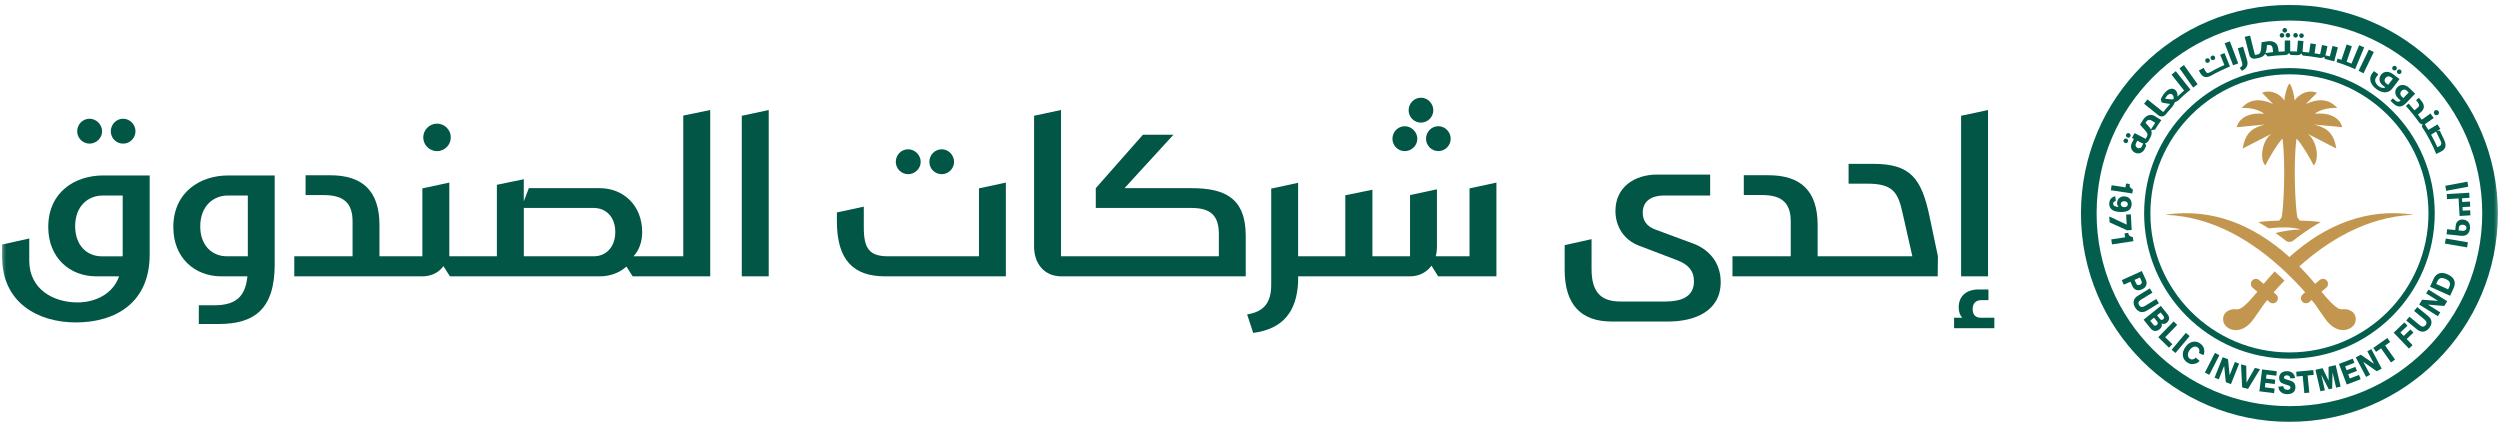 <svg width="205" height="35" viewBox="0 0 205 35" fill="none" xmlns="http://www.w3.org/2000/svg">
<mask id="mask0_6302_8613" style="mask-type:luminance" maskUnits="userSpaceOnUse" x="0" y="0" width="205" height="35">
<path d="M205 0H0V34.993H205V0Z" fill="white"/>
</mask>
<g mask="url(#mask0_6302_8613)">
<path d="M204.826 17.497C204.826 26.938 197.173 34.591 187.732 34.591C178.292 34.591 170.639 26.938 170.639 17.497C170.639 8.056 178.292 0.403 187.732 0.403C197.173 0.403 204.826 8.056 204.826 17.497ZM187.732 1.684C178.999 1.684 171.922 8.764 171.922 17.494C171.922 26.225 179.002 33.304 187.732 33.304C196.463 33.304 203.543 26.225 203.543 17.494C203.543 8.764 196.463 1.684 187.732 1.684Z" fill="#035E4D"/>
<path d="M187.734 5.582C181.152 5.582 175.818 10.916 175.818 17.497C175.818 24.079 181.152 29.412 187.734 29.412C194.315 29.412 199.649 24.079 199.649 17.497C199.649 10.916 194.315 5.582 187.734 5.582ZM187.734 28.899C181.436 28.899 176.332 23.795 176.332 17.497C176.332 11.199 181.436 6.095 187.734 6.095C194.031 6.095 199.135 11.199 199.135 17.497C199.135 23.795 194.031 28.899 187.734 28.899Z" fill="#035E4D"/>
<path d="M202.398 15.306L200.586 15.647L200.518 15.235L202.326 14.895L202.398 15.306Z" fill="#035E4D"/>
<path d="M202.299 20.285L200.479 19.974L200.556 19.562L202.371 19.87L202.299 20.285Z" fill="#035E4D"/>
<path d="M200.619 19.211L200.664 18.796L201.33 18.864L201.368 18.503C201.401 18.202 201.616 17.963 201.992 18.005C202.341 18.044 202.583 18.294 202.535 18.745C202.485 19.235 202.156 19.372 201.783 19.333L200.619 19.211ZM201.9 18.927C202.094 18.948 202.231 18.87 202.249 18.709C202.264 18.566 202.171 18.45 201.965 18.429C201.771 18.408 201.646 18.497 201.631 18.637L201.604 18.894L201.9 18.924V18.927Z" fill="#035E4D"/>
<path d="M201.883 16.258L201.901 16.563L202.534 16.527L202.558 16.945L201.925 16.981L201.94 17.276L202.552 17.243L202.576 17.658L201.686 17.709L201.603 16.273L200.657 16.33L200.633 15.912L202.474 15.805L202.498 16.223L201.883 16.258Z" fill="#035E4D"/>
<path d="M174.842 15.865L173.09 15.599L173.153 15.19L174.29 15.363L174.337 15.047L174.642 15.092L174.636 15.139C174.621 15.235 174.639 15.316 174.693 15.381C174.743 15.447 174.812 15.498 174.896 15.527L174.845 15.868L174.842 15.865Z" fill="#035E4D"/>
<path d="M173.68 16.354C173.731 16.274 173.799 16.211 173.889 16.163C173.978 16.116 174.083 16.095 174.202 16.101C174.345 16.11 174.462 16.145 174.551 16.214C174.641 16.283 174.707 16.363 174.745 16.462C174.784 16.56 174.799 16.659 174.796 16.763C174.784 16.999 174.695 17.166 174.53 17.262C174.366 17.357 174.133 17.396 173.838 17.381C173.504 17.363 173.271 17.292 173.14 17.163C173.008 17.035 172.949 16.871 172.96 16.665C172.969 16.51 173.017 16.381 173.104 16.283C173.19 16.181 173.31 16.119 173.456 16.095L173.492 16.489C173.354 16.51 173.283 16.575 173.28 16.683C173.274 16.781 173.313 16.85 173.396 16.895C173.48 16.939 173.587 16.966 173.725 16.972V16.963C173.68 16.916 173.647 16.865 173.626 16.802C173.605 16.742 173.596 16.677 173.602 16.608C173.608 16.521 173.635 16.435 173.683 16.357M173.984 16.56C173.931 16.605 173.904 16.659 173.901 16.727C173.898 16.793 173.919 16.853 173.969 16.904C174.02 16.954 174.089 16.984 174.178 16.987C174.268 16.993 174.342 16.972 174.396 16.927C174.45 16.883 174.48 16.826 174.483 16.757C174.486 16.689 174.465 16.629 174.417 16.581C174.369 16.534 174.298 16.507 174.205 16.501C174.113 16.495 174.041 16.516 173.987 16.557" fill="#035E4D"/>
<path d="M174.728 17.575L174.8 18.862L174.415 18.883L172.988 18.235L172.961 17.748L174.388 18.42L174.343 17.596L174.728 17.575Z" fill="#035E4D"/>
<path d="M174.938 19.777L173.186 20.04L173.123 19.628L174.26 19.458L174.212 19.139L174.517 19.094L174.523 19.142C174.538 19.237 174.58 19.309 174.648 19.356C174.717 19.404 174.798 19.431 174.887 19.434L174.938 19.774V19.777Z" fill="#035E4D"/>
<path d="M199.907 9.412C200.003 9.343 200.026 9.215 199.958 9.116C199.889 9.021 199.758 8.997 199.662 9.062C199.567 9.131 199.543 9.265 199.612 9.361C199.68 9.456 199.812 9.477 199.907 9.409" fill="#035E4D"/>
<path d="M200.422 11.468L200.061 10.713L199.843 10.74L200.109 10.575L199.876 10.199L199.124 10.65C199.031 10.495 198.933 10.34 198.834 10.191L199.563 9.677L199.3 9.307L198.581 9.817C198.479 9.674 198.378 9.534 198.27 9.397L198.491 9.214C198.822 8.94 198.849 8.629 198.542 8.259L198.342 8.018L198.115 8.218L198.237 8.364C198.407 8.573 198.401 8.704 198.249 8.826L197.987 9.044C197.831 8.856 197.673 8.671 197.506 8.489L197.285 8.695C197.661 9.104 198.01 9.537 198.333 9.993C198.419 10.119 198.527 10.188 198.652 10.199L198.592 10.382C199.055 11.086 199.452 11.835 199.771 12.626L200.195 12.411C200.616 12.199 200.586 11.802 200.419 11.468M200.055 11.978L199.867 12.074C199.709 11.722 199.536 11.378 199.351 11.044L199.76 10.79L200.139 11.572C200.228 11.752 200.192 11.907 200.055 11.978Z" fill="#035E4D"/>
<path d="M196.762 6.478L196.186 7.242C195.822 7.725 195.282 7.618 194.852 7.295C194.437 6.982 194.168 6.481 194.52 6.012L194.664 5.827L195.025 6.101L194.852 6.328C194.652 6.594 194.819 6.892 195.049 7.069C195.216 7.197 195.428 7.254 195.604 7.164L195.398 7.009C195.102 6.785 195.022 6.427 195.24 6.137C195.505 5.785 195.926 5.851 196.234 6.084L196.759 6.481L196.762 6.478ZM196.049 6.325C195.914 6.224 195.735 6.233 195.61 6.397C195.493 6.552 195.523 6.731 195.667 6.836L195.831 6.961C195.831 6.961 195.849 6.94 195.852 6.931L196.216 6.448L196.049 6.322V6.325ZM196.234 5.74C196.15 5.678 196.135 5.558 196.198 5.475C196.263 5.388 196.38 5.373 196.466 5.436C196.553 5.502 196.568 5.618 196.505 5.704C196.443 5.788 196.323 5.806 196.237 5.74M196.622 6.033C196.538 5.97 196.523 5.851 196.586 5.767C196.651 5.684 196.768 5.666 196.851 5.728C196.938 5.794 196.953 5.913 196.89 5.997C196.828 6.081 196.708 6.095 196.622 6.033Z" fill="#035E4D"/>
<path d="M198.045 7.681L197.305 8.448C196.893 8.875 196.556 8.782 196.198 8.436L196.021 8.266L196.218 8.063L196.344 8.182C196.526 8.358 196.675 8.397 196.854 8.251L196.633 8.039C196.368 7.782 196.329 7.418 196.583 7.155C196.887 6.839 197.296 6.958 197.571 7.224L198.042 7.681H198.045ZM197.072 8.042L197.514 7.585L197.365 7.439C197.245 7.322 197.066 7.308 196.923 7.454C196.789 7.594 196.798 7.773 196.923 7.899L197.069 8.042H197.072Z" fill="#035E4D"/>
<path d="M181.54 4.913C181.635 4.865 181.671 4.749 181.623 4.656C181.576 4.561 181.459 4.525 181.367 4.573C181.274 4.621 181.235 4.734 181.286 4.83C181.334 4.922 181.447 4.958 181.54 4.91" fill="#035E4D"/>
<path d="M181.106 5.134C181.201 5.086 181.237 4.97 181.19 4.877C181.142 4.782 181.025 4.746 180.93 4.794C180.837 4.841 180.802 4.958 180.849 5.05C180.897 5.143 181.01 5.182 181.103 5.131" fill="#035E4D"/>
<path d="M187.42 2.895C187.42 3 187.507 3.083 187.611 3.08C187.718 3.08 187.802 2.994 187.799 2.889C187.799 2.782 187.713 2.698 187.605 2.701C187.501 2.701 187.417 2.788 187.42 2.895Z" fill="#035E4D"/>
<path d="M187.125 3.089C187.232 3.089 187.316 3.003 187.313 2.898C187.313 2.791 187.226 2.707 187.119 2.71C187.014 2.71 186.931 2.797 186.934 2.904C186.934 3.009 187.02 3.092 187.125 3.089Z" fill="#035E4D"/>
<path d="M187.353 2.675C187.461 2.675 187.544 2.588 187.541 2.484C187.541 2.377 187.455 2.293 187.347 2.296C187.243 2.296 187.159 2.383 187.162 2.49C187.162 2.594 187.249 2.678 187.353 2.675Z" fill="#035E4D"/>
<path d="M188.71 3.114C188.817 3.12 188.907 3.039 188.913 2.938C188.919 2.83 188.838 2.741 188.734 2.735C188.629 2.729 188.539 2.809 188.534 2.914C188.528 3.018 188.608 3.108 188.71 3.114Z" fill="#035E4D"/>
<path d="M188.225 3.083C188.333 3.089 188.422 3.012 188.428 2.907C188.434 2.8 188.357 2.71 188.249 2.704C188.145 2.698 188.055 2.779 188.049 2.884C188.043 2.988 188.121 3.078 188.225 3.083Z" fill="#035E4D"/>
<path d="M182.857 5.453L182.409 4.349L182.057 4.492L182.397 5.331C181.937 5.531 181.451 5.79 181.215 5.925C181.03 6.029 180.934 5.999 180.836 5.817L180.702 5.566L180.305 5.781L180.394 5.945C180.627 6.375 180.923 6.399 181.302 6.208C181.8 5.925 182.319 5.671 182.857 5.453Z" fill="#035E4D"/>
<path d="M190.194 4.743C190.346 4.772 190.478 4.743 190.573 4.656L190.654 4.838C190.907 4.895 191.158 4.961 191.406 5.032L191.707 3.88L191.269 3.767L191.045 4.623C190.919 4.59 190.797 4.561 190.672 4.534C190.693 4.495 190.71 4.441 190.722 4.393L190.848 3.782L190.406 3.692L190.251 4.447C190.102 4.417 189.949 4.393 189.797 4.37L189.905 3.623L189.457 3.558L189.349 4.304C189.185 4.283 188.976 4.262 188.809 4.25L188.881 3.364L188.43 3.328L188.356 4.223C188.17 4.214 187.985 4.208 187.797 4.208V3.319H187.353L187.344 4.214C187.177 4.22 187.012 4.226 186.848 4.238L186.809 3.937C186.753 3.495 186.362 3.331 185.977 3.382L185.451 3.462L185.407 4.053C185.374 4.289 185.311 4.435 185.123 4.465L184.905 4.51L184.505 2.919L184.066 3.023L184.434 4.471C184.493 4.734 184.705 4.856 184.965 4.802C185.039 4.784 185.117 4.769 185.192 4.758C185.454 4.704 185.639 4.599 185.741 4.411L185.953 4.629C186.418 4.567 186.893 4.528 187.374 4.513C187.526 4.51 187.621 4.447 187.702 4.352L187.833 4.507C188.009 4.51 188.185 4.516 188.359 4.525C188.511 4.531 188.63 4.48 188.72 4.39L188.818 4.555C189.287 4.593 189.746 4.656 190.197 4.743M185.765 4.352C185.804 4.265 185.842 4.161 185.857 4.047L185.896 3.695L186.012 3.68C186.177 3.659 186.329 3.758 186.356 3.964L186.395 4.271C186.183 4.292 185.971 4.319 185.762 4.349" fill="#035E4D"/>
<path d="M193.866 3.886L193.451 3.707L192.821 5.218C192.69 5.164 192.556 5.11 192.424 5.059L192.854 3.794L192.427 3.642L191.998 4.907C191.893 4.871 191.786 4.835 191.678 4.803L191.598 5.092C192.12 5.256 192.627 5.45 193.12 5.674L193.863 3.883L193.866 3.886Z" fill="#035E4D"/>
<path d="M182.849 3.388L183.535 5.199L183.111 5.352L182.422 3.543L182.849 3.388Z" fill="#035E4D"/>
<path d="M184.258 4.925C184.372 5.311 184.252 5.609 183.834 5.803L183.652 5.567C183.828 5.469 183.915 5.361 183.852 5.155L183.5 3.958L183.933 3.83L184.258 4.923V4.925Z" fill="#035E4D"/>
<path d="M194.652 4.268L193.807 6.011L193.404 5.806L194.246 4.065L194.652 4.268Z" fill="#035E4D"/>
<path d="M174.396 11.375C174.298 11.33 174.187 11.375 174.142 11.47C174.098 11.566 174.142 11.676 174.238 11.721C174.333 11.763 174.444 11.721 174.489 11.629C174.533 11.53 174.489 11.42 174.396 11.375Z" fill="#035E4D"/>
<path d="M174.599 10.931C174.501 10.886 174.39 10.931 174.346 11.026C174.301 11.122 174.346 11.232 174.441 11.277C174.537 11.319 174.65 11.277 174.692 11.184C174.737 11.086 174.692 10.975 174.599 10.931Z" fill="#035E4D"/>
<path d="M177.23 9.853C177.185 9.826 177.012 9.724 176.699 9.524C176.335 9.289 175.947 9.486 175.738 9.814L175.481 10.223L175.893 10.685C176.054 10.859 176.144 11.002 176.057 11.172L176.048 11.19L176.024 11.238L175.947 11.384L175.033 10.912L174.824 11.312L174.98 11.393L174.818 11.706C174.663 12.014 174.747 12.354 175.054 12.512C175.365 12.67 175.702 12.536 175.857 12.229L175.875 12.19C175.896 12.142 175.92 12.094 175.941 12.044L175.988 11.939L175.893 11.754C176.012 11.733 176.111 11.656 176.185 11.539C176.218 11.476 176.32 11.288 176.32 11.288C176.445 11.05 176.469 10.88 176.397 10.68L176.705 10.629H176.708C176.872 10.363 177.045 10.107 177.227 9.856M175.639 12.002C175.571 12.148 175.427 12.199 175.281 12.13C175.129 12.059 175.078 11.918 175.147 11.769L175.257 11.536L175.597 11.712C175.648 11.739 175.699 11.757 175.747 11.766L175.636 11.999L175.639 12.002ZM176.394 10.587L176.373 10.62C176.335 10.533 176.242 10.414 176.179 10.345C176.117 10.28 175.932 10.071 175.932 10.071L175.994 9.972C176.081 9.835 176.257 9.778 176.433 9.889L176.726 10.071C176.612 10.238 176.502 10.411 176.394 10.584" fill="#035E4D"/>
<path d="M178.104 8.779C178.232 8.636 178.283 8.504 178.343 8.376C178.447 8.343 178.569 8.298 178.689 8.173C178.975 7.875 179.295 7.609 179.617 7.352L178.414 5.836L178.065 6.122L179.095 7.421C178.91 7.582 178.728 7.746 178.549 7.916C178.575 7.701 178.51 7.501 178.39 7.391C178.205 7.215 177.88 7.218 177.564 7.549C177.396 7.722 177.277 7.94 177.187 8.125C177.187 8.125 177.235 8.34 177.238 8.358C177.244 8.385 177.298 8.409 177.34 8.421C177.381 8.433 177.796 8.51 177.952 8.525C177.755 8.737 177.567 8.958 177.384 9.185H177.381L176.092 8.152L175.814 8.507L176.97 9.439C177.178 9.609 177.438 9.579 177.599 9.37C177.761 9.17 177.928 8.976 178.101 8.785M177.537 8.092C177.587 7.997 177.65 7.892 177.716 7.824C177.85 7.681 178.017 7.654 178.143 7.773C178.229 7.857 178.271 7.994 178.217 8.146C178.041 8.167 177.596 8.098 177.534 8.089" fill="#035E4D"/>
<path d="M179.083 5.331L180.205 6.91L179.841 7.179L178.719 5.597L179.083 5.331Z" fill="#035E4D"/>
<path d="M175.988 23.404C175.931 23.541 175.818 23.648 175.645 23.726C175.472 23.804 175.314 23.819 175.173 23.771C175.033 23.723 174.926 23.616 174.851 23.448L174.693 23.099L174.153 23.344L173.982 22.971L175.63 22.225L175.958 22.947C176.033 23.114 176.042 23.263 175.988 23.401M175.158 23.233C175.188 23.302 175.233 23.347 175.29 23.368C175.343 23.389 175.406 23.383 175.478 23.35C175.546 23.32 175.591 23.275 175.615 23.221C175.636 23.168 175.633 23.105 175.6 23.037L175.472 22.753L175.033 22.953L175.161 23.236L175.158 23.233Z" fill="#035E4D"/>
<path d="M175.677 25.588C175.554 25.591 175.444 25.562 175.342 25.496C175.241 25.43 175.154 25.341 175.083 25.221C174.972 25.039 174.934 24.86 174.966 24.687C174.999 24.514 175.116 24.365 175.313 24.245L176.286 23.648L176.501 23.998L175.563 24.571C175.354 24.699 175.301 24.851 175.405 25.021C175.513 25.195 175.671 25.218 175.88 25.09L176.814 24.517L177.029 24.866L176.056 25.463C175.924 25.544 175.796 25.586 175.674 25.588" fill="#035E4D"/>
<path d="M177.865 26.138C177.853 26.263 177.787 26.37 177.674 26.463C177.608 26.517 177.539 26.547 177.471 26.558C177.402 26.567 177.336 26.558 177.271 26.535L177.262 26.541C177.28 26.624 177.277 26.705 177.25 26.782C177.223 26.86 177.169 26.932 177.092 26.994C176.957 27.102 176.826 27.149 176.698 27.138C176.566 27.126 176.45 27.057 176.348 26.929L175.775 26.215L177.184 25.081L177.736 25.768C177.835 25.887 177.877 26.009 177.862 26.135M176.572 26.624C176.614 26.675 176.659 26.702 176.707 26.705C176.754 26.708 176.805 26.69 176.853 26.651C176.904 26.609 176.931 26.567 176.936 26.517C176.942 26.469 176.925 26.418 176.886 26.367L176.629 26.048L176.316 26.302L176.572 26.621V26.624ZM177.116 26.156C177.154 26.203 177.196 26.227 177.241 26.233C177.286 26.236 177.333 26.221 177.378 26.182C177.423 26.147 177.45 26.105 177.456 26.057C177.462 26.009 177.447 25.965 177.408 25.92L177.169 25.621L176.877 25.857L177.116 26.156Z" fill="#035E4D"/>
<path d="M176.977 27.648L178.239 26.355L178.532 26.642L177.547 27.651L178.132 28.224L177.854 28.508L176.977 27.648Z" fill="#035E4D"/>
<path d="M179.239 27.295L178.076 28.681L178.389 28.944L179.552 27.558L179.239 27.295Z" fill="#035E4D"/>
<path d="M180.061 29.8C179.948 29.848 179.828 29.866 179.703 29.854C179.578 29.842 179.458 29.794 179.345 29.716C179.213 29.627 179.118 29.513 179.058 29.382C178.996 29.251 178.978 29.105 178.999 28.946C179.019 28.788 179.088 28.63 179.199 28.469C179.309 28.308 179.434 28.188 179.575 28.114C179.715 28.036 179.858 28.003 180.004 28.015C180.151 28.024 180.288 28.075 180.419 28.167C180.533 28.245 180.616 28.34 180.673 28.451C180.73 28.561 180.757 28.675 180.757 28.794C180.757 28.913 180.733 29.021 180.685 29.125L180.315 28.943C180.354 28.86 180.363 28.773 180.345 28.69C180.327 28.606 180.279 28.534 180.204 28.484C180.145 28.442 180.079 28.421 180.004 28.418C179.93 28.418 179.852 28.439 179.772 28.487C179.691 28.534 179.616 28.609 179.545 28.713C179.473 28.815 179.428 28.913 179.413 29.006C179.396 29.099 179.404 29.179 179.431 29.248C179.461 29.316 179.503 29.373 179.563 29.412C179.643 29.466 179.724 29.487 179.81 29.469C179.897 29.451 179.978 29.403 180.055 29.322L180.372 29.594C180.282 29.689 180.181 29.764 180.067 29.812" fill="#035E4D"/>
<path d="M181.626 28.938L180.801 30.548L181.165 30.734L181.99 29.125L181.626 28.938Z" fill="#035E4D"/>
<path d="M182.937 31.502L182.513 31.332L182.385 30.012L182.376 30.009L181.94 31.105L181.594 30.968L182.262 29.287L182.698 29.46L182.826 30.753L182.835 30.756L183.262 29.684L183.608 29.821L182.937 31.502Z" fill="#035E4D"/>
<path d="M185.322 30.272L184.337 31.89L183.856 31.767L183.764 29.878L184.191 29.988L184.217 31.355L184.226 31.358L184.901 30.168L185.322 30.272Z" fill="#035E4D"/>
<path d="M185.811 31.042L186.572 31.141L186.527 31.493L185.766 31.394L185.721 31.762L186.521 31.863L186.473 32.239L185.268 32.087L185.494 30.293L186.7 30.445L186.656 30.809L185.856 30.708L185.811 31.042Z" fill="#035E4D"/>
<path d="M187.716 30.842C187.668 30.8 187.605 30.776 187.525 30.776C187.453 30.776 187.396 30.791 187.351 30.824C187.31 30.857 187.286 30.898 187.286 30.949C187.286 30.994 187.301 31.027 187.334 31.05C187.366 31.074 187.414 31.095 187.477 31.113L187.725 31.188C187.835 31.221 187.925 31.256 187.99 31.292C188.059 31.328 188.116 31.382 188.16 31.459C188.205 31.537 188.229 31.642 188.226 31.773C188.223 31.961 188.157 32.098 188.029 32.191C187.901 32.28 187.737 32.325 187.54 32.322C187.34 32.319 187.175 32.265 187.044 32.158C186.913 32.05 186.841 31.901 186.826 31.707L187.232 31.665C187.238 31.764 187.271 31.841 187.331 31.889C187.39 31.94 187.462 31.964 187.551 31.967C187.629 31.967 187.689 31.952 187.739 31.922C187.787 31.889 187.814 31.845 187.814 31.785C187.814 31.728 187.799 31.689 187.763 31.662C187.728 31.636 187.668 31.609 187.581 31.582L187.357 31.51C187.259 31.477 187.175 31.445 187.113 31.412C187.047 31.379 186.996 31.325 186.952 31.256C186.91 31.188 186.889 31.092 186.892 30.976C186.892 30.8 186.957 30.663 187.08 30.57C187.202 30.477 187.36 30.433 187.551 30.436C187.731 30.439 187.877 30.489 187.99 30.588C188.107 30.686 188.175 30.827 188.199 31.006L187.808 31.03C187.799 30.952 187.772 30.892 187.725 30.848" fill="#035E4D"/>
<path d="M189.726 30.741L189.227 30.788L189.362 32.194L188.956 32.233L188.821 30.827L188.323 30.875L188.287 30.481L189.687 30.347L189.726 30.741Z" fill="#035E4D"/>
<path d="M191.524 29.94L191.933 31.701L191.563 31.788L191.273 30.555L191.267 30.558L191.24 31.863L190.963 31.928L190.363 30.767L190.354 30.77L190.64 32.003L190.279 32.087L189.867 30.326L190.452 30.191L190.939 31.197H190.948L190.942 30.078L191.524 29.94Z" fill="#035E4D"/>
<path d="M192.423 30.355L193.139 30.084L193.267 30.415L192.551 30.687L192.682 31.033L193.438 30.743L193.572 31.099L192.435 31.531L191.793 29.842L192.927 29.409L193.059 29.752L192.303 30.039L192.423 30.355Z" fill="#035E4D"/>
<path d="M195.297 30.227L194.891 30.442L193.805 29.684L193.796 29.689L194.348 30.728L194.02 30.904L193.172 29.305L193.584 29.087L194.652 29.824L194.661 29.821L194.121 28.803L194.449 28.627L195.297 30.227Z" fill="#035E4D"/>
<path d="M195.991 28.042L195.582 28.332L196.394 29.484L196.06 29.72L195.248 28.564L194.839 28.854L194.609 28.529L195.761 27.717L195.991 28.042Z" fill="#035E4D"/>
<path d="M196.832 27.263L197.104 27.547L197.656 27.015L197.901 27.272L197.349 27.8L197.829 28.302L197.534 28.585L196.283 27.278L197.161 26.439L197.414 26.705L196.832 27.263Z" fill="#035E4D"/>
<path d="M199.343 26.227C199.385 26.341 199.394 26.457 199.364 26.573C199.337 26.69 199.278 26.8 199.191 26.908C199.054 27.072 198.898 27.168 198.722 27.191C198.546 27.215 198.37 27.155 198.191 27.009L197.311 26.284L197.57 25.968L198.418 26.666C198.609 26.821 198.767 26.821 198.895 26.666C199.024 26.508 198.994 26.353 198.803 26.194L197.955 25.499L198.215 25.183L199.098 25.908C199.218 26.006 199.298 26.114 199.343 26.227Z" fill="#035E4D"/>
<path d="M200.672 24.699L200.431 25.09L199.108 24.98L199.105 24.989L200.102 25.613L199.905 25.929L198.371 24.971L198.619 24.574L199.914 24.675L199.917 24.669L198.941 24.058L199.138 23.744L200.672 24.699Z" fill="#035E4D"/>
<path d="M200.004 22.416C200.201 22.347 200.437 22.374 200.711 22.499C200.989 22.625 201.165 22.783 201.243 22.977C201.32 23.171 201.305 23.38 201.204 23.607L200.911 24.254L199.264 23.511L199.556 22.863C199.658 22.637 199.807 22.49 200.004 22.419M200.846 23.514C200.908 23.377 200.917 23.258 200.875 23.153C200.834 23.052 200.723 22.959 200.544 22.878C200.365 22.798 200.222 22.774 200.117 22.81C200.013 22.846 199.929 22.932 199.867 23.069L199.768 23.284L200.747 23.726L200.846 23.511V23.514Z" fill="#035E4D"/>
<path fill-rule="evenodd" clip-rule="evenodd" d="M197.848 17.617V17.593C194.138 17.073 190.756 18.357 187.733 21.076C184.709 18.357 181.327 17.073 177.617 17.593V17.617C181.488 17.784 184.733 19.787 187.33 22.222C187.84 22.7 188.637 23.503 189.022 23.971L188.825 24.138C188.652 24.285 188.628 24.547 188.777 24.721C188.926 24.894 189.186 24.918 189.359 24.768L189.556 24.601C189.685 24.756 189.801 24.902 189.852 24.968C189.852 24.968 190.264 25.583 190.685 26.171C191.711 27.61 193.031 27.052 193.156 26.338C193.284 25.592 192.604 25.279 192.049 25.362C192.049 25.362 191.938 25.362 191.816 25.326C191.419 25.162 190.792 24.446 190.362 23.921L190.75 23.592C190.923 23.446 190.947 23.183 190.798 23.01C190.649 22.837 190.392 22.813 190.216 22.962L189.849 23.273C189.425 22.765 188.989 22.288 188.547 21.84C190.783 19.837 193.983 17.781 197.854 17.614" fill="#C2964E"/>
<path d="M189.762 10.211L192.069 10.432C191.842 9.558 190.842 9.206 189.83 9.334C190.138 9.027 190.938 8.806 191.657 8.856C190.974 8.092 190.12 8.062 189.081 8.528L189.992 7.609C189.248 7.31 188.514 7.722 188.159 8.236C188.159 8.003 187.947 7.018 187.738 6.848C187.529 7.018 187.317 8.003 187.317 8.236C186.962 7.719 186.225 7.307 185.485 7.609L186.392 8.528C185.353 8.062 184.497 8.092 183.816 8.856C184.536 8.806 185.338 9.03 185.643 9.334C184.631 9.209 183.628 9.558 183.404 10.432L185.712 10.211C184.855 10.468 184.144 10.71 183.9 12.181L186.258 10.97C185.544 11.468 185.228 12.966 185.753 13.575C185.929 13.181 186.807 11.674 187.165 11.37C187.443 13.551 187.249 17.094 187.096 17.823L186.896 18.091C186.452 18.1 185.64 18.133 185.186 18.214V18.22C185.47 18.375 185.756 18.548 186.025 18.724C186.926 18.62 188.105 18.599 188.643 18.823C187.998 18.814 187.255 18.948 186.595 19.109C186.965 19.369 187.267 19.602 187.422 19.727C187.511 19.802 187.628 19.834 187.738 19.834C187.849 19.834 187.965 19.802 188.055 19.727C188.383 19.461 189.347 18.73 190.29 18.217V18.211C189.836 18.13 189.025 18.097 188.58 18.088L188.38 17.82C188.228 17.094 188.034 13.549 188.311 11.367C188.669 11.671 189.547 13.178 189.723 13.572C190.248 12.963 189.932 11.462 189.219 10.967L191.577 12.178C191.332 10.704 190.621 10.465 189.765 10.209" fill="#C2964E"/>
<path fill-rule="evenodd" clip-rule="evenodd" d="M186.443 23.971C186.652 23.714 186.986 23.359 187.329 23.01C187.189 22.87 187.055 22.741 186.938 22.631C186.801 22.503 186.664 22.377 186.524 22.255C186.219 22.58 185.918 22.921 185.619 23.276L185.252 22.965C185.079 22.819 184.816 22.84 184.67 23.013C184.524 23.186 184.545 23.449 184.718 23.595L185.106 23.923C184.676 24.449 184.046 25.165 183.652 25.329C183.53 25.368 183.422 25.365 183.419 25.365C182.864 25.281 182.187 25.595 182.312 26.341C182.437 27.057 183.757 27.613 184.783 26.177C185.204 25.589 185.616 24.974 185.616 24.974C185.667 24.908 185.783 24.762 185.912 24.607L186.109 24.774C186.282 24.92 186.541 24.899 186.691 24.726C186.837 24.553 186.816 24.291 186.643 24.144L186.446 23.977L186.443 23.971Z" fill="#C2964E"/>
<path d="M3.957 18.625C3.957 21.126 5.716 22.66 7.891 22.66H9.766C9.267 24.084 7.859 24.798 6.348 24.798C4.357 24.798 2.399 23.702 2.399 21.383V19.556L0.176 20.049V21.09C0.176 24.816 3.113 26.439 6.217 26.439C9.503 26.439 12.273 24.798 12.273 20.887V14.387H8.456C6.181 14.387 3.957 15.721 3.957 18.622M10.064 20.744C10.064 20.816 10.064 20.944 10.046 21.019H8.354C7.127 21.019 6.163 20.123 6.163 18.553C6.163 16.891 7.226 16.034 8.42 16.034H10.061V20.744H10.064Z" fill="#015645"/>
<path d="M14.214 18.643C14.214 21.144 15.972 22.66 18.148 22.66H20.288C20.121 24.377 19.276 25.033 17.566 25.033H16.303V26.568H17.93C20.867 26.568 22.526 25.344 22.526 21.672V14.387H18.709C16.453 14.387 14.211 15.718 14.211 18.64M20.321 21.016H18.61C17.399 21.016 16.42 20.138 16.42 18.568C16.42 16.906 17.482 16.031 18.694 16.031H20.321V21.016Z" fill="#015645"/>
<path d="M56.029 21.016H51.946C52.379 20.56 52.659 19.867 52.659 19.043C52.659 16.835 51.116 15.429 49.173 15.429H43.365L42.95 16.506V14.697L40.744 15.154V21.016H38.156C38.156 21.016 38.15 21.016 38.147 21.016C38.144 21.016 38.141 21.016 38.138 21.016H36.843V14.972L34.634 15.447V21.016H31.115V18.461C31.115 15.614 29.689 14.372 27.083 14.372H25.059V15.996H26.537C28.131 15.996 28.91 16.599 28.91 18.151V21.016H24.131V22.661H34.619C35.365 22.661 35.98 22.351 36.362 21.822L36.894 22.661H38.138C38.138 22.661 38.144 22.661 38.147 22.661C38.15 22.661 38.153 22.661 38.156 22.661H49.176C50.024 22.661 50.803 22.368 51.367 21.858L51.88 22.661H58.238V9.021L56.029 9.477V21.016ZM48.678 21.016H42.953V17.052H48.678C49.74 17.052 50.453 17.837 50.453 19.026C50.453 20.213 49.74 21.016 48.678 21.016Z" fill="#015645"/>
<path d="M60.826 22.661H63.035V9.021L60.826 9.495V22.661Z" fill="#015645"/>
<path d="M80.275 21.016H72.84C71.296 21.016 70.831 20.395 70.831 18.643V16.945L68.625 17.419V18.151C68.625 21.365 70.019 22.66 72.574 22.66H82.48V14.972L80.275 15.446V21.016Z" fill="#015645"/>
<path d="M97.701 15.429H92.209L96.224 11.047H93.719L89.854 15.429V17.053H97.704C99.247 17.053 99.928 17.655 99.946 19.133V21.013H87.001V9.018L84.795 9.492V20.21C84.795 21.67 85.675 22.658 87.019 22.658H102.151V19.354C102.151 16.25 100.459 15.429 97.704 15.429" fill="#015645"/>
<path d="M120.501 21.016H117.731C117.796 20.78 117.829 20.505 117.829 20.213V15.521L115.624 15.995V21.016H112.537V15.557L110.314 16.013V21.016H107.741C107.741 21.016 107.735 21.016 107.732 21.016C107.729 21.016 107.726 21.016 107.723 21.016H106.445V14.99L104.24 15.464V23.335C104.24 24.869 103.61 25.562 102.264 25.782L102.762 27.299C105.234 26.971 106.329 25.529 106.445 23.135V22.66H107.723C107.723 22.66 107.729 22.66 107.732 22.66C107.735 22.66 107.738 22.66 107.741 22.66H115.606C116.37 22.66 116.982 22.332 117.382 21.783L117.928 22.66H122.706V14.972L120.501 15.446V21.016Z" fill="#015645"/>
<path d="M138.854 19.977L135.702 18.808C135.021 18.551 134.705 18.076 134.705 17.438C134.705 16.599 135.269 16.032 136.481 16.032H140.233V14.315H135.884C133.992 14.315 132.466 15.375 132.466 17.291C132.466 18.625 133.213 19.682 134.341 20.121L137.544 21.345C138.406 21.673 138.905 22.183 138.905 23.061C138.905 24.395 137.776 24.723 136.565 24.723H132.881C131.32 24.723 130.508 24.01 130.508 22.058V19.61L128.303 20.103V22.13C128.303 25.034 129.697 26.365 132.153 26.365H136.8C138.958 26.365 141.098 25.523 141.098 23.132C141.098 21.544 140.152 20.467 138.857 19.975" fill="#015645"/>
<path d="M153.593 13.438H151.584V15.061H153.145C155.27 15.061 155.649 15.828 156.016 17.491L156.813 21.016H149.047V18.458C149.047 15.611 147.62 14.369 145.014 14.369H142.991V15.992H144.468C146.062 15.992 146.841 16.595 146.841 18.148V21.013H142.062V22.657H158.891L158.909 21.013L158.228 17.78C157.565 14.602 156.652 13.435 153.599 13.435" fill="#015645"/>
<path d="M162.455 26.058C162.022 26.058 161.757 25.84 161.757 25.344C161.757 24.849 162.055 24.613 162.455 24.613H163.052V23.735H162.24C161.228 23.735 160.613 24.302 160.613 25.195C160.613 25.559 160.712 25.834 160.897 26.055H160.234V26.914H163.536V26.055H162.458L162.455 26.058Z" fill="#015645"/>
<path d="M163.019 9.021L160.811 9.495V22.661H163.019V9.021Z" fill="#015645"/>
<path d="M7.342 11.778C7.906 11.778 8.372 11.312 8.372 10.766C8.372 10.22 7.906 9.736 7.342 9.736C6.778 9.736 6.33 10.202 6.33 10.766C6.33 11.33 6.796 11.778 7.342 11.778Z" fill="#015645"/>
<path d="M10.098 11.778C10.662 11.778 11.11 11.312 11.11 10.766C11.11 10.22 10.662 9.736 10.098 9.736C9.534 9.736 9.086 10.202 9.086 10.766C9.086 11.33 9.534 11.778 10.098 11.778Z" fill="#015645"/>
<path d="M35.835 12.393C36.45 12.393 36.964 11.895 36.964 11.265C36.964 10.635 36.45 10.137 35.835 10.137C35.22 10.137 34.707 10.65 34.707 11.265C34.707 11.88 35.206 12.393 35.835 12.393Z" fill="#015645"/>
<path d="M74.467 14.283C75.031 14.283 75.497 13.817 75.497 13.271C75.497 12.725 75.031 12.241 74.467 12.241C73.903 12.241 73.455 12.707 73.455 13.271C73.455 13.835 73.921 14.283 74.467 14.283Z" fill="#015645"/>
<path d="M77.221 14.283C77.785 14.283 78.233 13.817 78.233 13.271C78.233 12.725 77.785 12.241 77.221 12.241C76.657 12.241 76.209 12.707 76.209 13.271C76.209 13.835 76.657 14.283 77.221 14.283Z" fill="#015645"/>
<path d="M115.192 12.393C115.756 12.393 116.221 11.928 116.221 11.381C116.221 10.835 115.756 10.352 115.192 10.352C114.627 10.352 114.18 10.817 114.18 11.381C114.18 11.945 114.645 12.393 115.192 12.393Z" fill="#015645"/>
<path d="M116.52 10.053C117.084 10.053 117.531 9.588 117.531 9.041C117.531 8.495 117.084 8.012 116.52 8.012C115.956 8.012 115.508 8.477 115.508 9.041C115.508 9.606 115.956 10.053 116.52 10.053Z" fill="#015645"/>
<path d="M116.934 11.378C116.934 11.925 117.381 12.39 117.945 12.39C118.51 12.39 118.957 11.925 118.957 11.378C118.957 10.832 118.51 10.349 117.945 10.349C117.381 10.349 116.934 10.814 116.934 11.378Z" fill="#015645"/>
</g>
</svg>

